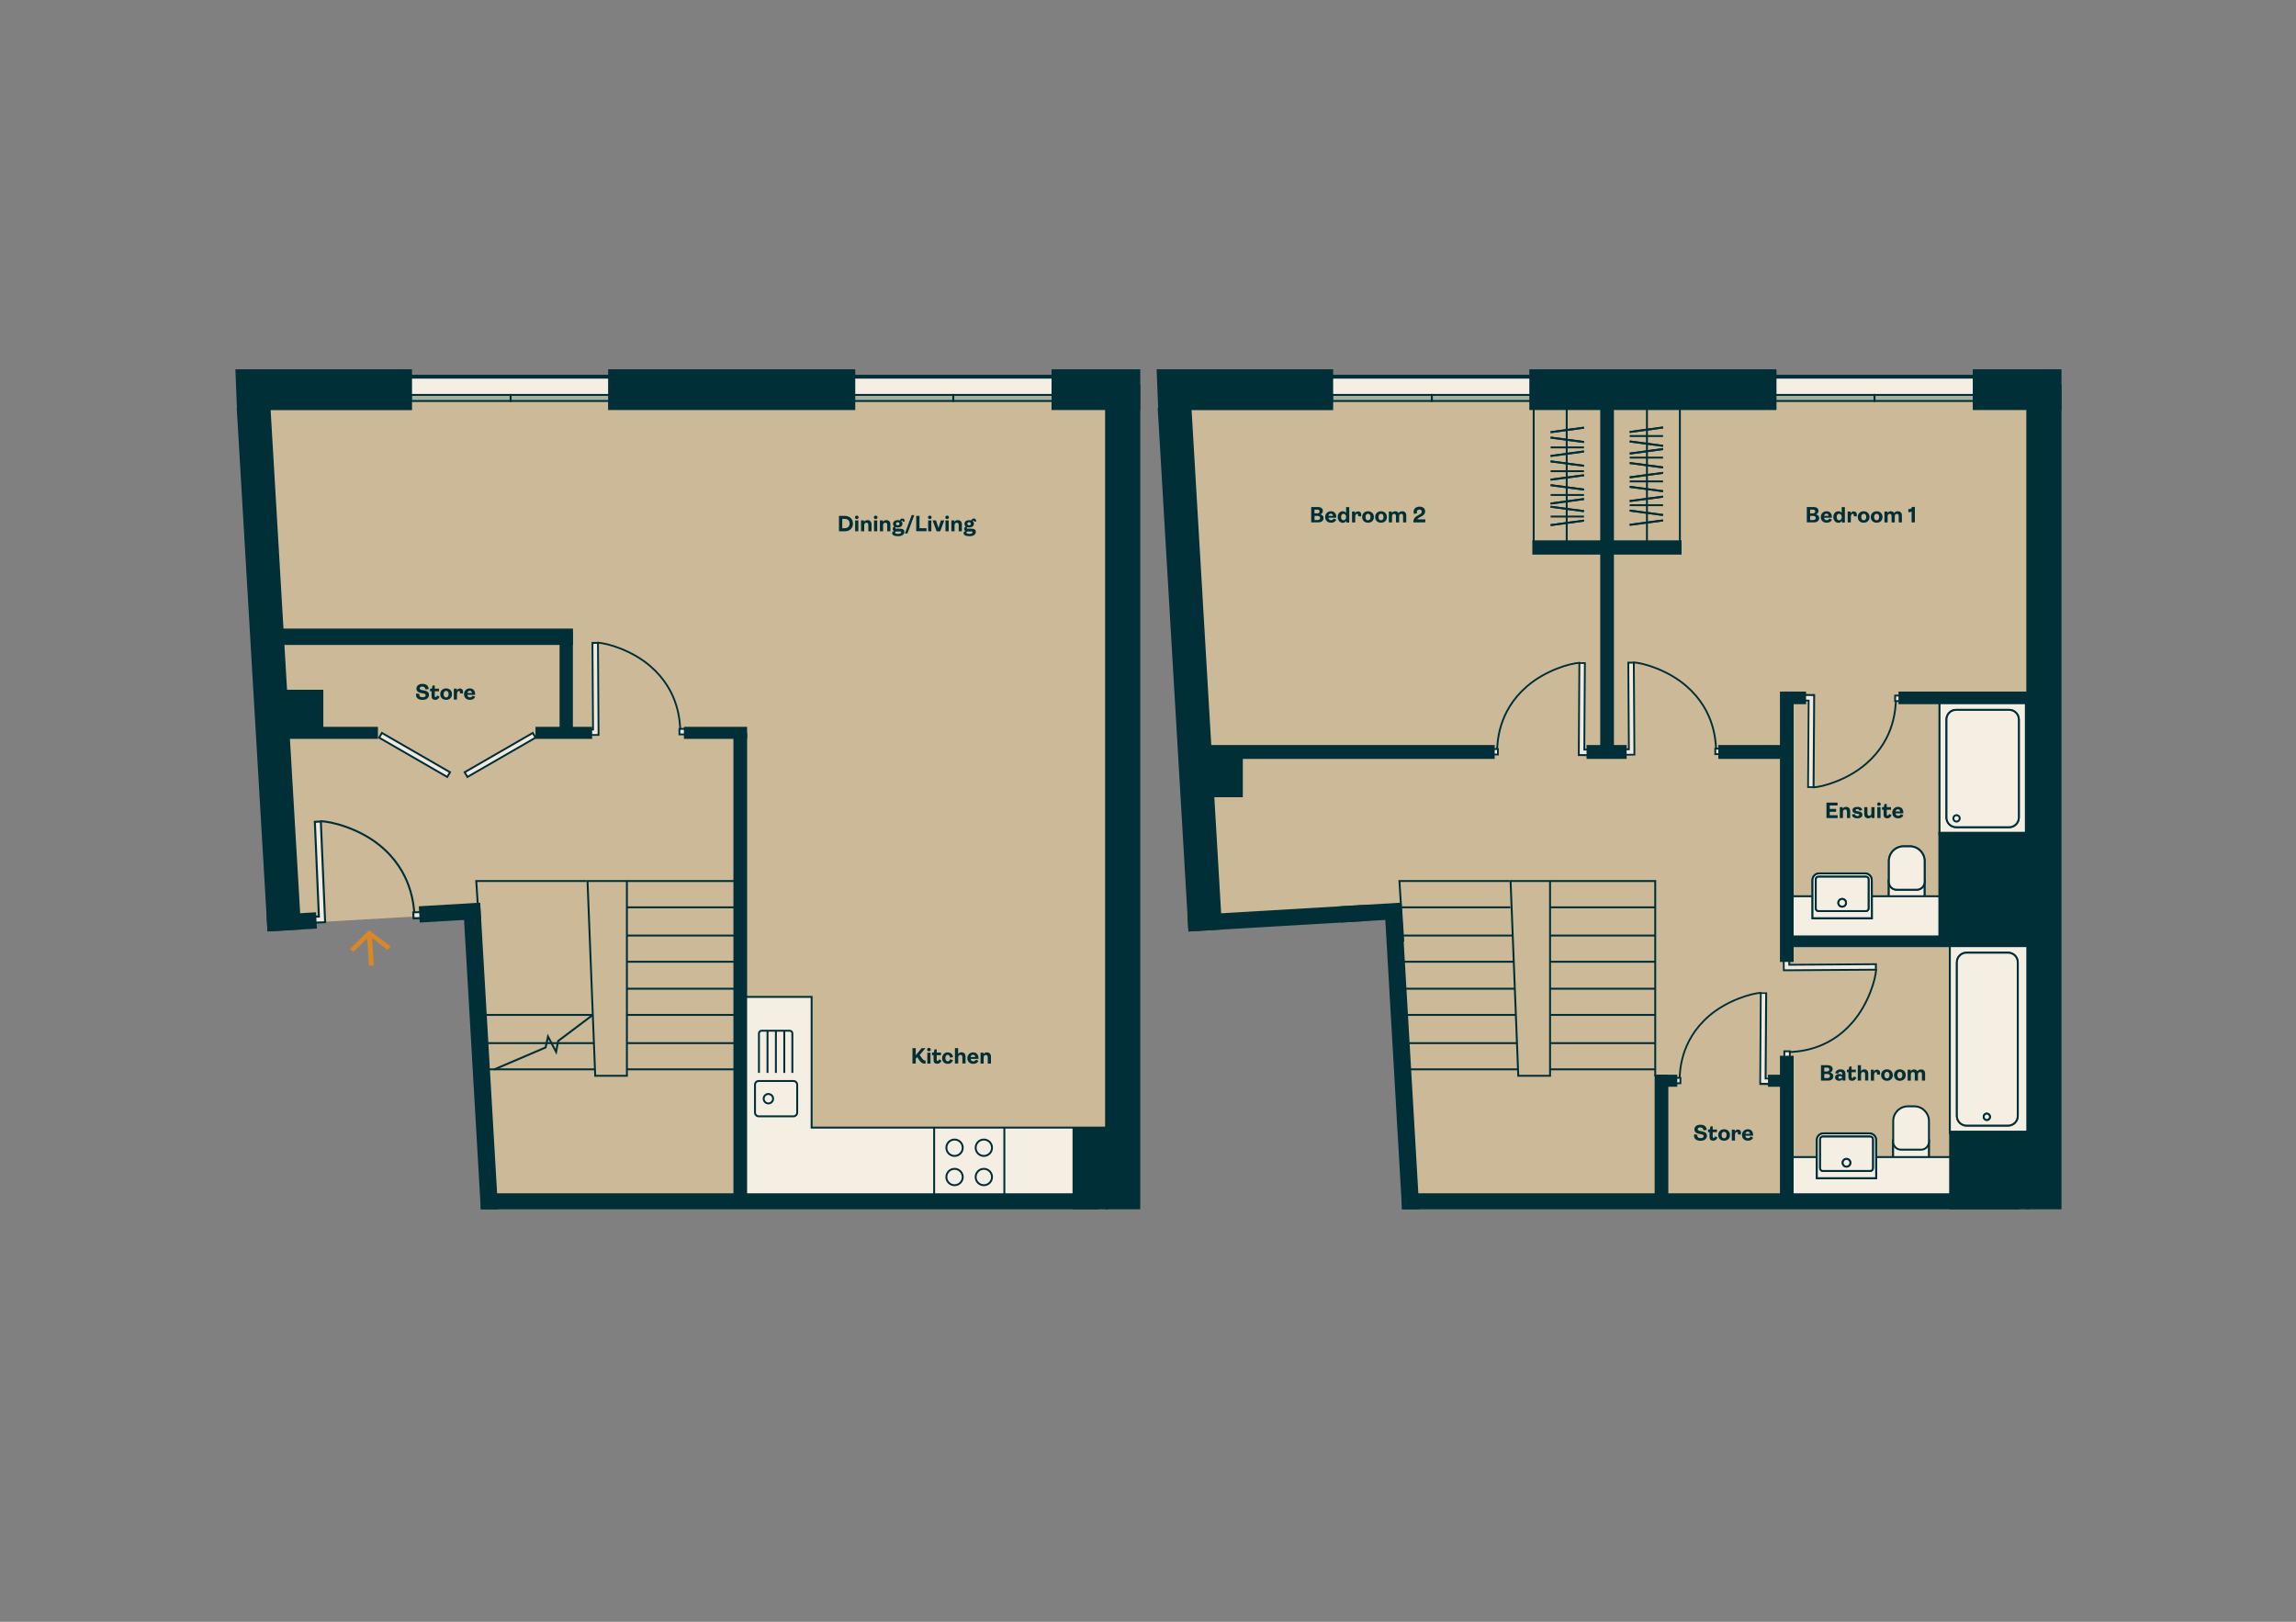 <?xml version="1.0" encoding="utf-8"?>
<!-- Generator: Adobe Illustrator 28.1.0, SVG Export Plug-In . SVG Version: 6.00 Build 0)  -->
<svg version="1.1" id="Layer_1" xmlns="http://www.w3.org/2000/svg" xmlns:xlink="http://www.w3.org/1999/xlink" x="0px" y="0px"
	 viewBox="0 0 2383.9 1683.8" style="enable-background:new 0 0 2383.9 1683.8;" xml:space="preserve">
<rect x="0" y="0" width="2383.9" height="1683.8" fill="#808080" stroke="none"/>
<style type="text/css">
	.st0{fill:#CCB998;}
	.st1{fill:#F5EEE3;}
	.st2{fill:none;stroke:#002F38;stroke-width:3.98;stroke-miterlimit:10;}
	.st3{fill:#A6B29F;stroke:#002F38;stroke-width:1.99;stroke-miterlimit:10;}
	.st4{fill:none;stroke:#002F38;stroke-width:3.99;stroke-miterlimit:10;}
	.st5{fill:#A6B29F;stroke:#002F38;stroke-width:1.995;stroke-miterlimit:10;}
	.st6{fill:#F2EAE0;}
	.st7{fill:#002F38;}
	.st8{fill:none;stroke:#002F38;stroke-width:2.077;stroke-miterlimit:10;}
	.st9{fill:none;stroke:#002F38;stroke-width:1.898;stroke-miterlimit:10;}
	.st10{fill:none;stroke:#002F38;stroke-width:1.872;stroke-miterlimit:10;}
	.st11{fill:none;stroke:#002F38;stroke-width:2;stroke-miterlimit:10;}
	.st12{fill:#F5EEE3;stroke:#002F38;stroke-width:2;stroke-miterlimit:10;}
	.st13{fill:none;stroke:#002F38;stroke-width:2.047;stroke-miterlimit:10;}
	.st14{fill:#D98729;}
</style>
<g id="Floor">
	<polygon class="st0" points="1461.6,1248.6 2131.1,1248.6 2131.1,396.1 1221.1,396.1 1241.9,955.6 1445.3,947.6 	"/>
	<polygon class="st0" points="509.1,1248.6 1178.6,1248.6 1178.6,396.1 268.6,396.1 292.4,959.5 492.5,948 	"/>
</g>
<g id="Windows">
	<g>
		<rect x="886.1" y="390.6" class="st1" width="207.5" height="22.1"/>
		<line class="st2" x1="1093.6" y1="391.1" x2="886.1" y2="391.1"/>
		<rect x="886.6" y="410" class="st3" width="103.2" height="6.3"/>
		<rect x="989.8" y="410" class="st3" width="103.2" height="6.3"/>
	</g>
	<g>
		<rect x="425.9" y="390.6" class="st1" width="208.6" height="22.1"/>
		<line class="st4" x1="634.5" y1="391.1" x2="425.9" y2="391.1"/>
		<rect x="426.5" y="410" class="st5" width="103.7" height="6.3"/>
		<rect x="530.2" y="410" class="st5" width="103.7" height="6.3"/>
	</g>
	<g>
		<rect x="1842.5" y="390.6" class="st1" width="207.5" height="22.1"/>
		<line class="st2" x1="2050" y1="391.1" x2="1842.6" y2="391.1"/>
		<rect x="1843.1" y="410" class="st3" width="103.2" height="6.3"/>
		<rect x="1946.3" y="410" class="st3" width="103.2" height="6.3"/>
	</g>
	<g>
		<rect x="1382.4" y="390.6" class="st1" width="208.6" height="22.1"/>
		<line class="st4" x1="1591" y1="391.1" x2="1382.4" y2="391.1"/>
		<rect x="1383" y="410" class="st5" width="103.7" height="6.3"/>
		<rect x="1486.7" y="410" class="st5" width="103.7" height="6.3"/>
	</g>
</g>
<g id="Doors">
	<g>
		<rect x="427.6" y="743" transform="matrix(0.5 -0.866 0.866 0.5 -463.567 764.688)" class="st6" width="5.7" height="81.6"/>
		<path class="st7" d="M396.9,762.3l69,39.8l-1.9,3.2l-69-39.8L396.9,762.3 M396.2,759.6l-1,1.7l-1.9,3.2l-1,1.7l1.7,1l69,39.8
			l1.7,1l1-1.7l1.9-3.2l1-1.7l-1.7-1l-69-39.8L396.2,759.6L396.2,759.6z"/>
	</g>
	<g>
		<rect x="478.4" y="780.9" transform="matrix(0.866 -0.5 0.5 0.866 -322.332 364.644)" class="st6" width="81.6" height="5.7"/>
		<path class="st7" d="M552.8,762.3l1.9,3.2l-69,39.8l-1.9-3.2L552.8,762.3 M553.5,759.6l-1.7,1l-69,39.8l-1.7,1l1,1.7l1.9,3.2
			l1,1.7l1.7-1l69-39.8l1.7-1l-1-1.7l-1.9-3.2L553.5,759.6L553.5,759.6z"/>
	</g>
	<g>
		<path class="st8" d="M332.5,852.6c11.6,0.1,39.9,7.5,61.2,24.6c34.7,27.9,35.5,63.5,36.6,71"/>
		<g>
			<polygon class="st6" points="325.7,951.6 331.1,951.4 326.9,853.1 333.1,852.9 337.6,957.4 326,957.9 			"/>
			<path class="st7" d="M332.1,854l4.2,98.3l0.1,1.9l0.1,2.3l-9.5,0.4l-0.2-4.1l5.4-0.2l-4.2-98.3L332.1,854 M334.1,851.8l-2.1,0.1
				l-4.1,0.2l-2.1,0.1l0.1,2.1l4.1,96.2l-3.3,0.1l-2.1,0.1l0.1,2.1l0.2,4.1l0.1,2.1l2.1-0.1l9.5-0.4l2.1-0.1l-0.1-2.1l-0.1-2.3
				l-0.1-1.9l-4.2-98.3L334.1,851.8L334.1,851.8z"/>
		</g>
		<g>
			
				<rect x="429.3" y="947" transform="matrix(0.999 -4.240003e-02 4.240003e-02 0.999 -39.896 19.26)" class="st6" width="9.5" height="6.2"/>
			<path class="st7" d="M437.7,947.9l0.2,4.1l-7.5,0.3l-0.2-4.1L437.7,947.9 M439.7,945.8l-2.1,0.1l-7.5,0.3l-2.1,0.1l0.1,2.1
				l0.2,4.1l0.1,2.1l2.1-0.1l7.5-0.3l2.1-0.1L440,952l-0.2-4.1L439.7,945.8L439.7,945.8z"/>
		</g>
	</g>
	<g>
		<path class="st9" d="M620.2,667.2c10.6,0.5,36.2,8.1,55.1,24.5c30.8,26.6,30.3,59.2,31.1,66.1"/>
		<g>
			<polygon class="st6" points="610.8,757.4 615.7,757.4 615.1,667.5 620.8,667.4 621.4,763 610.8,763.1 			"/>
			<path class="st7" d="M619.9,668.4l0.6,89.9l0,1.7l0,2.1l-8.7,0.1l0-3.8l4.9,0l-0.6-89.9L619.9,668.4 M621.8,666.5l-1.9,0l-3.8,0
				l-1.9,0l0,1.9l0.6,88l-3,0l-1.9,0l0,1.9l0,3.8l0,1.9l1.9,0l8.7-0.1l1.9,0l0-1.9l0-2.1l0-1.7l-0.6-89.9L621.8,666.5L621.8,666.5z"
				/>
		</g>
		<g>
			
				<rect x="705.4" y="756.8" transform="matrix(1 -6.499782e-03 6.499782e-03 1 -4.922 4.63)" class="st6" width="8.7" height="5.7"/>
			<path class="st7" d="M713.2,757.7l0,3.8l-6.8,0l0-3.8L713.2,757.7 M715.1,755.8l-1.9,0l-6.8,0l-1.9,0l0,1.9l0,3.8l0,1.9l1.9,0
				l6.8,0l1.9,0l0-1.9l0-3.8L715.1,755.8L715.1,755.8z"/>
		</g>
	</g>
	<g>
		<path class="st9" d="M1695.7,687.7c10.6,0.5,36.2,8.1,55.1,24.5c30.8,26.6,30.3,59.2,31.1,66.1"/>
		<g>
			<polygon class="st6" points="1686.3,777.9 1691.2,777.9 1690.7,688 1696.3,687.9 1697,783.5 1686.3,783.6 			"/>
			<path class="st7" d="M1695.4,688.9l0.6,89.9l0,1.7l0,2.1l-8.7,0.1l0-3.8l4.9,0l-0.6-89.9L1695.4,688.9 M1697.3,687l-1.9,0l-3.8,0
				l-1.9,0l0,1.9l0.6,88l-3,0l-1.9,0l0,1.9l0,3.8l0,1.9l1.9,0l8.7-0.1l1.9,0l0-1.9l0-2.1l0-1.7l-0.6-89.9L1697.3,687L1697.3,687z"/>
		</g>
		<g>
			
				<rect x="1781" y="777.3" transform="matrix(1 -6.499782e-03 6.499782e-03 1 -5.033 11.621)" class="st6" width="8.7" height="5.7"/>
			<path class="st7" d="M1788.7,778.2l0,3.8l-6.8,0l0-3.8L1788.7,778.2 M1790.6,776.3l-1.9,0l-6.8,0l-1.9,0l0,1.9l0,3.8l0,1.9l1.9,0
				l6.8,0l1.9,0l0-1.9l0-3.8L1790.6,776.3L1790.6,776.3z"/>
		</g>
	</g>
	<g>
		<path class="st9" d="M1640.5,688.1c-10.6,0.5-36.2,8.1-55.1,24.5c-30.8,26.6-30.3,59.2-31.1,66.1"/>
		<g>
			<polygon class="st6" points="1639.2,784 1639.9,688.4 1645.6,688.4 1645,778.3 1649.9,778.3 1649.9,784 			"/>
			<path class="st7" d="M1640.8,689.3l3.8,0l-0.6,89.9l4.9,0l0,3.8l-8.7-0.1l0-2.1l0-1.7L1640.8,689.3 M1638.9,687.4l0,1.9
				l-0.6,89.9l0,1.7l0,2.1l0,1.9l1.9,0l8.7,0.1l1.9,0l0-1.9l0-3.8l0-1.9l-1.9,0l-3,0l0.6-88l0-1.9l-1.9,0l-3.8,0L1638.9,687.4
				L1638.9,687.4z"/>
		</g>
		<g>
			
				<rect x="1548.1" y="776.2" transform="matrix(6.525568e-03 -1 1 6.525568e-03 760.286 2326.299)" class="st6" width="5.7" height="8.7"/>
			<path class="st7" d="M1547.5,778.6l6.8,0l0,3.8l-6.8,0L1547.5,778.6 M1545.6,776.7l0,1.9l0,3.8l0,1.9l1.9,0l6.8,0l1.9,0l0-1.9
				l0-3.8l0-1.9l-1.9,0l-6.8,0L1545.6,776.7L1545.6,776.7z"/>
		</g>
	</g>
	<g>
		<path class="st9" d="M1948,1006.2c-0.5,10.6-8.1,36.2-24.5,55.1c-26.6,30.8-59.2,30.3-66.1,31.1"/>
		<g>
			<polygon class="st6" points="1852.1,996.8 1857.8,996.8 1857.8,1001.7 1947.7,1001.1 1947.7,1006.8 1852.1,1007.4 			"/>
			<path class="st7" d="M1856.8,997.7l0,4.9l89.9-0.6l0,3.8l-89.9,0.6l-1.7,0l-2.1,0l-0.1-8.7L1856.8,997.7 M1858.7,995.8l-1.9,0
				l-3.8,0l-1.9,0l0,1.9l0.1,8.7l0,1.9l1.9,0l2.1,0l1.7,0l89.9-0.6l1.9,0l0-1.9l0-3.8l0-1.9l-1.9,0l-88,0.6l0-3L1858.7,995.8
				L1858.7,995.8z"/>
		</g>
		<g>
			
				<rect x="1852.8" y="1091.5" transform="matrix(1 -6.525568e-03 6.525568e-03 1 -7.111 12.132)" class="st6" width="5.7" height="8.7"/>
			<path class="st7" d="M1857.4,1092.4l0,6.8l-3.8,0l0-6.8L1857.4,1092.4 M1859.3,1090.5l-1.9,0l-3.8,0l-1.9,0l0,1.9l0,6.8l0,1.9
				l1.9,0l3.8,0l1.9,0l0-1.9l0-6.8L1859.3,1090.5L1859.3,1090.5z"/>
		</g>
	</g>
	<g>
		<path class="st9" d="M1882.4,817.5c10.6-0.5,36.2-8.1,55.1-24.5c30.8-26.6,30.3-59.2,31.1-66.1"/>
		<g>
			<polygon class="st6" points="1877.3,817.2 1877.9,727.3 1872.9,727.3 1873,721.6 1883.6,721.6 1883,817.2 			"/>
			<path class="st7" d="M1873.9,722.5l8.7,0.1l0,2.1l0,1.7l-0.6,89.9l-3.8,0l0.6-89.9l-4.9,0L1873.9,722.5 M1872.1,720.6l0,1.9
				l0,3.8l0,1.9l1.9,0l3,0l-0.6,88l0,1.9l1.9,0l3.8,0l1.9,0l0-1.9l0.6-89.9l0-1.7l0-2.1l0-1.9l-1.9,0l-8.7-0.1H1872.1L1872.1,720.6z
				"/>
		</g>
		<g>
			
				<rect x="1969.1" y="720.7" transform="matrix(6.697278e-03 -1 1 6.697278e-03 1233.783 2692.09)" class="st6" width="5.7" height="8.7"/>
			<path class="st7" d="M1968.6,723.1l6.8,0l0,3.8l-6.8,0L1968.6,723.1 M1966.7,721.2l0,1.9l0,3.8l0,1.9l1.9,0l6.8,0l1.9,0l0-1.9
				l0-3.8l0-1.9l-1.9,0l-6.8,0L1966.7,721.2L1966.7,721.2z"/>
		</g>
	</g>
	<g>
		<path class="st10" d="M1828.8,1030.7c-10.4,0.5-35.7,8-54.4,24.1c-30.4,26.3-29.9,58.4-30.6,65.2"/>
		<g>
			<polygon class="st6" points="1827.6,1125.3 1828.2,1031 1833.8,1031 1833.2,1119.7 1838.1,1119.7 1838.1,1125.3 			"/>
			<path class="st7" d="M1829.1,1031.9l3.7,0l-0.6,88.7l4.9,0l0,3.7l-8.6-0.1l0-2.1l0-1.7L1829.1,1031.9 M1827.3,1030.1l0,1.9
				l-0.6,88.7l0,1.7l0,2.1l0,1.9l1.9,0l8.6,0.1l1.9,0l0-1.9l0-3.7l0-1.9l-1.9,0l-3,0l0.6-86.8l0-1.9l-1.9,0l-3.7,0L1827.3,1030.1
				L1827.3,1030.1z"/>
		</g>
		<g>
			
				<rect x="1737.6" y="1117.6" transform="matrix(6.615309e-03 -1 1 6.615309e-03 607.088 2854.843)" class="st6" width="5.6" height="8.6"/>
			<path class="st7" d="M1737.1,1120l6.7,0l0,3.7l-6.7,0L1737.1,1120 M1735.2,1118.1l0,1.9l0,3.7l0,1.9l1.9,0l6.7,0l1.9,0l0-1.9
				l0-3.7l0-1.9l-1.9,0l-6.7,0L1735.2,1118.1L1735.2,1118.1z"/>
		</g>
	</g>
</g>
<g id="Furniture">
	<g>
		<line class="st11" x1="1744.2" y1="566.1" x2="1744.2" y2="424.7"/>
		<line class="st11" x1="1710" y1="424.7" x2="1710" y2="564.3"/>
		<line class="st11" x1="1692.1" y1="448.5" x2="1726.7" y2="443.8"/>
		<line class="st11" x1="1692.1" y1="448.5" x2="1726.7" y2="443.8"/>
		<line class="st11" x1="1726.7" y1="462.9" x2="1692.1" y2="458.3"/>
		<line class="st11" x1="1726.7" y1="462.9" x2="1692.1" y2="458.3"/>
		<line class="st11" x1="1692.1" y1="452.7" x2="1726.7" y2="452.7"/>
		<line class="st11" x1="1692.1" y1="470.9" x2="1726.7" y2="466.2"/>
		<line class="st11" x1="1692.1" y1="470.9" x2="1726.7" y2="466.2"/>
		<line class="st11" x1="1726.7" y1="485.3" x2="1692.1" y2="480.7"/>
		<line class="st11" x1="1726.7" y1="485.3" x2="1692.1" y2="480.7"/>
		<line class="st11" x1="1692.1" y1="475.1" x2="1726.7" y2="475.1"/>
		<line class="st11" x1="1692.1" y1="495.6" x2="1726.7" y2="490.9"/>
		<line class="st11" x1="1692.1" y1="495.6" x2="1726.7" y2="490.9"/>
		<line class="st11" x1="1726.7" y1="510" x2="1692.1" y2="505.4"/>
		<line class="st11" x1="1726.7" y1="510" x2="1692.1" y2="505.4"/>
		<line class="st11" x1="1692.1" y1="499.8" x2="1726.7" y2="499.8"/>
		<line class="st11" x1="1692.1" y1="520.2" x2="1726.7" y2="515.6"/>
		<line class="st11" x1="1692.1" y1="520.2" x2="1726.7" y2="515.6"/>
		<line class="st11" x1="1726.7" y1="534.7" x2="1692.1" y2="530.1"/>
		<line class="st11" x1="1726.7" y1="534.7" x2="1692.1" y2="530.1"/>
		<line class="st11" x1="1692.1" y1="524.5" x2="1726.7" y2="524.5"/>
		<line class="st11" x1="1692.1" y1="544.9" x2="1726.7" y2="540.3"/>
		<line class="st11" x1="1692.1" y1="544.9" x2="1726.7" y2="540.3"/>
	</g>
	<g>
		<line class="st11" x1="1592.4" y1="422.9" x2="1592.4" y2="564.3"/>
		<line class="st11" x1="1626.7" y1="564.3" x2="1626.7" y2="424.7"/>
		<line class="st11" x1="1644.6" y1="540.5" x2="1610" y2="545.2"/>
		<line class="st11" x1="1644.6" y1="540.5" x2="1610" y2="545.2"/>
		<line class="st11" x1="1610" y1="526.1" x2="1644.6" y2="530.7"/>
		<line class="st11" x1="1610" y1="526.1" x2="1644.6" y2="530.7"/>
		<line class="st11" x1="1644.6" y1="536.3" x2="1610" y2="536.3"/>
		<line class="st11" x1="1644.6" y1="518.1" x2="1610" y2="522.8"/>
		<line class="st11" x1="1644.6" y1="518.1" x2="1610" y2="522.8"/>
		<line class="st11" x1="1610" y1="503.7" x2="1644.6" y2="508.3"/>
		<line class="st11" x1="1610" y1="503.7" x2="1644.6" y2="508.3"/>
		<line class="st11" x1="1644.6" y1="513.9" x2="1610" y2="513.9"/>
		<line class="st11" x1="1644.6" y1="493.4" x2="1610" y2="498"/>
		<line class="st11" x1="1644.6" y1="493.4" x2="1610" y2="498"/>
		<line class="st11" x1="1610" y1="479" x2="1644.6" y2="483.6"/>
		<line class="st11" x1="1610" y1="479" x2="1644.6" y2="483.6"/>
		<line class="st11" x1="1644.6" y1="489.2" x2="1610" y2="489.2"/>
		<line class="st11" x1="1644.6" y1="468.7" x2="1610" y2="473.4"/>
		<line class="st11" x1="1644.6" y1="468.7" x2="1610" y2="473.4"/>
		<line class="st11" x1="1610" y1="454.3" x2="1644.6" y2="458.9"/>
		<line class="st11" x1="1610" y1="454.3" x2="1644.6" y2="458.9"/>
		<line class="st11" x1="1644.6" y1="464.5" x2="1610" y2="464.5"/>
		<line class="st11" x1="1644.6" y1="444" x2="1610" y2="448.7"/>
		<line class="st11" x1="1644.6" y1="444" x2="1610" y2="448.7"/>
	</g>
	<g>
		<rect x="2024.5" y="981.3" class="st12" width="77.8" height="195"/>
		<rect x="2024.5" y="981.3" class="st12" width="81.8" height="195"/>
		<path class="st12" d="M2041.8,1168.6h43.2c5.5,0,10-4.5,10-10V999.1c0-5.5-4.5-10-10-10h-43.2c-5.5,0-10,4.5-10,10v159.5
			C2031.8,1164.1,2036.3,1168.6,2041.8,1168.6"/>
		<path class="st12" d="M2041.8,1168.6h43.2c5.5,0,10-4.5,10-10V999.1c0-5.5-4.5-10-10-10h-43.2c-5.5,0-10,4.5-10,10v159.5
			C2031.8,1164.1,2036.3,1168.6,2041.8,1168.6z"/>
		<path class="st12" d="M2059.6,1159.5c0,1.8,1.5,3.3,3.3,3.3c1.8,0,3.3-1.5,3.3-3.3s-1.5-3.3-3.3-3.3
			C2061.1,1156.1,2059.6,1157.6,2059.6,1159.5"/>
		<path class="st12" d="M2059.6,1159.5c0,1.8,1.5,3.3,3.3,3.3c1.8,0,3.3-1.5,3.3-3.3s-1.5-3.3-3.3-3.3
			C2061.1,1156.1,2059.6,1157.6,2059.6,1159.5z"/>
	</g>
	<g>
		<g>
			<rect x="1965.6" y="1184" class="st12" width="37.1" height="18.8"/>
			<rect x="1965.6" y="1184" class="st12" width="37.1" height="18.8"/>
			<path class="st12" d="M1994.7,1193.6h-21c-4.4,0-8-3.6-8-8v-21.7c0-8.4,6.8-15.3,15.3-15.3h6.5c8.4,0,15.3,6.8,15.3,15.3v21.7
				C2002.7,1190,1999.1,1193.6,1994.7,1193.6"/>
		</g>
		<rect x="1858.3" y="1201.3" class="st12" width="180.9" height="41.6"/>
		<g>
			<path class="st12" d="M1948,1223.2h-61.6v-39.6c0-3.8,3.1-6.9,6.9-6.9h47.7c3.8,0,6.9,3.1,6.9,6.9L1948,1223.2z"/>
			<path class="st12" d="M1948,1223.2h-61.6v-39.6c0-3.8,3.1-6.9,6.9-6.9h47.7c3.8,0,6.9,3.1,6.9,6.9L1948,1223.2z"/>
			<path class="st12" d="M1889.8,1212.9v-30.1c0-1.5,1.2-2.8,2.8-2.8h49.2c1.5,0,2.8,1.2,2.8,2.8v30.1c0,1.5-1.2,2.8-2.8,2.8h-49.2
				C1891.1,1215.7,1889.8,1214.5,1889.8,1212.9"/>
			<path class="st12" d="M1889.8,1212.9v-30.1c0-1.5,1.2-2.8,2.8-2.8h49.2c1.5,0,2.8,1.2,2.8,2.8v30.1c0,1.5-1.2,2.8-2.8,2.8h-49.2
				C1891.1,1215.7,1889.8,1214.5,1889.8,1212.9z"/>
			<path class="st12" d="M1921.2,1207.2c0,2.2-1.8,4-4,4c-2.2,0-4-1.8-4-4s1.8-4,4-4C1919.4,1203.2,1921.2,1205,1921.2,1207.2"/>
			<path class="st12" d="M1921.2,1207.2c0,2.2-1.8,4-4,4c-2.2,0-4-1.8-4-4s1.8-4,4-4C1919.4,1203.2,1921.2,1205,1921.2,1207.2z"/>
		</g>
	</g>
	<g>
		<rect x="2013.8" y="729.1" class="st12" width="89.6" height="137.3"/>
		<rect x="2013.8" y="729.1" class="st12" width="89.6" height="137.3"/>
		<path class="st12" d="M2086.1,858.8H2031c-5.5,0-10-4.5-10-10V747c0-5.5,4.5-10,10-10h55.1c5.5,0,10,4.5,10,10v101.8
			C2096.1,854.3,2091.6,858.8,2086.1,858.8"/>
		<path class="st12" d="M2086.1,858.8H2031c-5.5,0-10-4.5-10-10V747c0-5.5,4.5-10,10-10h55.1c5.5,0,10,4.5,10,10v101.8
			C2096.1,854.3,2091.6,858.8,2086.1,858.8z"/>
		<path class="st12" d="M2034.7,849c0.4,2.3-1.6,4.4-3.9,3.9c-1.3-0.2-2.4-1.3-2.6-2.6c-0.4-2.3,1.6-4.4,3.9-3.9
			C2033.4,846.6,2034.4,847.7,2034.7,849z"/>
	</g>
	<g>
		<g>
			<rect x="1961.1" y="914.2" class="st12" width="37.1" height="18.8"/>
			<rect x="1961.1" y="914.2" class="st12" width="37.1" height="18.8"/>
			<path class="st12" d="M1990.2,923.7h-21c-4.4,0-8-3.6-8-8V894c0-8.5,6.8-15.3,15.3-15.3h6.5c8.4,0,15.3,6.8,15.3,15.3v21.7
				C1998.2,920.1,1994.6,923.7,1990.2,923.7"/>
			<path class="st12" d="M1990.2,923.7h-21c-4.4,0-8-3.6-8-8V894c0-8.5,6.8-15.3,15.3-15.3h6.5c8.4,0,15.3,6.8,15.3,15.3v21.7
				C1998.2,920.1,1994.6,923.7,1990.2,923.7z"/>
		</g>
		<rect x="1858.8" y="930.5" class="st12" width="180.9" height="48"/>
		<g>
			<path class="st12" d="M1943.5,953.3h-61.6v-39.6c0-3.8,3.1-6.9,6.9-6.9h47.7c3.8,0,6.9,3.1,6.9,6.9L1943.5,953.3L1943.5,953.3z"
				/>
			<path class="st12" d="M1943.5,953.3h-61.6v-39.6c0-3.8,3.1-6.9,6.9-6.9h47.7c3.8,0,6.9,3.1,6.9,6.9L1943.5,953.3L1943.5,953.3z"
				/>
			<path class="st12" d="M1885.3,943.1V913c0-1.5,1.2-2.8,2.8-2.8h49.2c1.5,0,2.8,1.2,2.8,2.8v30.1c0,1.5-1.2,2.8-2.8,2.8h-49.2
				C1886.6,945.9,1885.3,944.6,1885.3,943.1"/>
			<path class="st12" d="M1885.3,943.1V913c0-1.5,1.2-2.8,2.8-2.8h49.2c1.5,0,2.8,1.2,2.8,2.8v30.1c0,1.5-1.2,2.8-2.8,2.8h-49.2
				C1886.6,945.9,1885.3,944.6,1885.3,943.1z"/>
			<path class="st12" d="M1916.7,937.3c0,2.2-1.8,4-4,4c-2.2,0-4-1.8-4-4s1.8-4,4-4S1916.7,935.1,1916.7,937.3"/>
			<path class="st12" d="M1916.7,937.3c0,2.2-1.8,4-4,4c-2.2,0-4-1.8-4-4s1.8-4,4-4S1916.7,935.1,1916.7,937.3z"/>
		</g>
	</g>
	<polygon class="st12" points="842.7,1170.7 1161,1170.7 1161,1252.5 766.2,1252.5 766.2,1240.6 766.2,1168.7 766.2,1035 
		842.7,1035 	"/>
	<g>
		<path class="st12" d="M827.7,1126.2v28.9c0,2.2-1.8,3.9-3.9,3.9h-36c-2.2,0-3.9-1.8-3.9-3.9v-28.9c0-2.2,1.7-3.9,3.9-3.9h36
			C826,1122.3,827.7,1124.1,827.7,1126.2z"/>
		<path class="st12" d="M797.8,1135.8c2.7,0,4.9,2.2,4.9,4.9c0,2.7-2.2,4.9-4.9,4.9s-4.9-2.2-4.9-4.9S795,1135.8,797.8,1135.8z"/>
		<path class="st12" d="M788,1113.9v-41c0-1.6,1.3-2.8,2.8-2.8h29.1c1.6,0,2.8,1.3,2.8,2.8v41"/>
		<line class="st11" x1="814.3" y1="1113.9" x2="814.3" y2="1070.1"/>
		<line class="st11" x1="796.9" y1="1113.9" x2="796.9" y2="1070.1"/>
		<line class="st11" x1="805.6" y1="1113.9" x2="805.6" y2="1070.1"/>
	</g>
	<g>
		<line class="st11" x1="969.9" y1="1170.6" x2="969.9" y2="1242.9"/>
		<line class="st11" x1="1042.8" y1="1242.9" x2="1042.8" y2="1170.6"/>
		<g>
			<circle class="st12" cx="991.1" cy="1191.6" r="8.5"/>
			<circle class="st12" cx="1021.5" cy="1191.6" r="8.5"/>
			<circle class="st12" cx="991.1" cy="1222" r="8.5"/>
			<circle class="st12" cx="1021.5" cy="1222" r="8.5"/>
		</g>
	</g>
	<polygon class="st11" points="610,914.7 618,1116.9 650.9,1116.9 650.9,914.7 	"/>
	<line class="st11" x1="651.3" y1="942" x2="767.1" y2="942"/>
	<line class="st11" x1="767.1" y1="914.7" x2="651.3" y2="914.7"/>
	<path class="st11" d="M609,942"/>
	<polyline class="st11" points="609,914.7 494.5,914.7 498.5,977.8 	"/>
	<line class="st11" x1="651.3" y1="998.5" x2="767.1" y2="998.5"/>
	<line class="st11" x1="767.1" y1="971.3" x2="651.3" y2="971.3"/>
	<path class="st11" d="M617,998.5"/>
	<path class="st11" d="M609,971.3"/>
	<line class="st11" x1="651.3" y1="1053.7" x2="767.1" y2="1053.7"/>
	<line class="st11" x1="767.1" y1="1026.5" x2="651.3" y2="1026.5"/>
	<line class="st11" x1="504.6" y1="1053.7" x2="615" y2="1053.7"/>
	<polyline class="st13" points="512.9,1110.4 566.5,1087.5 569,1076.2 577.4,1092.1 579.5,1080.8 615.5,1053.7 	"/>
	<line class="st11" x1="651.3" y1="1110.2" x2="767.1" y2="1110.2"/>
	<line class="st11" x1="767.1" y1="1083" x2="651.3" y2="1083"/>
	<line class="st11" x1="504.6" y1="1110.2" x2="617" y2="1110.2"/>
	<line class="st11" x1="617" y1="1083" x2="504.6" y2="1083"/>
	<polygon class="st11" points="1568.4,914.7 1576.4,1116.9 1609.4,1116.9 1609.4,914.7 	"/>
	<line class="st11" x1="1609.7" y1="942" x2="1718.6" y2="942"/>
	<polyline class="st11" points="1609.7,914.7 1718.6,914.7 1718.6,1117.6 	"/>
	<path class="st11" d="M1567.4,942"/>
	<polyline class="st11" points="1567.4,914.7 1453,914.7 1457,977.8 	"/>
	<line class="st11" x1="1609.7" y1="998.5" x2="1718.6" y2="998.5"/>
	<line class="st11" x1="1718.6" y1="971.3" x2="1609.7" y2="971.3"/>
	<path class="st11" d="M1575.4,998.5"/>
	<path class="st11" d="M1567.4,971.3"/>
	<line class="st11" x1="1609.7" y1="1053.7" x2="1718.6" y2="1053.7"/>
	<line class="st11" x1="1718.6" y1="1026.5" x2="1609.7" y2="1026.5"/>
	<line class="st11" x1="1455.4" y1="942" x2="1568.2" y2="942"/>
	<line class="st11" x1="1455.4" y1="998.5" x2="1572.2" y2="998.5"/>
	<line class="st11" x1="1571.2" y1="971.3" x2="1455.4" y2="971.3"/>
	<line class="st11" x1="1573.2" y1="1026.5" x2="1455.4" y2="1026.5"/>
	<line class="st11" x1="1461" y1="1053.7" x2="1573.4" y2="1053.7"/>
	<line class="st11" x1="1609.7" y1="1110.2" x2="1718.6" y2="1110.2"/>
	<line class="st11" x1="1718.6" y1="1083" x2="1609.7" y2="1083"/>
	<line class="st11" x1="1463" y1="1110.2" x2="1575.4" y2="1110.2"/>
	<line class="st11" x1="1575.4" y1="1083" x2="1463" y2="1083"/>
</g>
<g id="Walls">
	<polygon class="st7" points="246.1,425.8 427.8,425.8 427.8,383.4 244.4,383.4 	"/>
	
		<rect x="261.8" y="422" transform="matrix(0.998 -5.859892e-02 5.859892e-02 0.998 -40.212 17.562)" class="st7" width="35" height="544.8"/>
	
		<rect x="277.3" y="948.9" transform="matrix(0.998 -5.859892e-02 5.859892e-02 0.998 -55.583 19.398)" class="st7" width="51.4" height="16.9"/>
	
		<rect x="435.4" y="939.3" transform="matrix(0.998 -5.859892e-02 5.859892e-02 0.998 -54.735 29.011)" class="st7" width="63.7" height="16.9"/>
	<rect x="631.4" y="383.4" class="st7" width="256.6" height="42.3"/>
	<rect x="284.8" y="652.6" class="st7" width="310.1" height="17"/>
	<rect x="581" y="655.9" class="st7" width="13.8" height="104.8"/>
	<rect x="284.8" y="754.6" class="st7" width="107.6" height="12.5"/>
	<rect x="556" y="754.6" class="st7" width="58.8" height="12.5"/>
	<rect x="710.1" y="754.6" class="st7" width="65.6" height="12.5"/>
	<rect x="761.5" y="760.9" class="st7" width="14.2" height="487.8"/>
	<rect x="287.4" y="716.1" class="st7" width="48.3" height="43.4"/>
	<rect x="1091.8" y="383.4" class="st7" width="92.1" height="42.3"/>
	<rect x="1147.4" y="399.3" class="st7" width="36.5" height="856.2"/>
	<rect x="1113.6" y="1170.2" class="st7" width="36.5" height="85.3"/>
	<rect x="499.2" y="1238.9" class="st7" width="641" height="16.6"/>
	<polygon class="st7" points="499.2,1255.5 517.1,1255.5 498.6,937.7 480.9,938.8 	"/>
	<polygon class="st7" points="1202.6,425.8 1384.2,425.8 1384.2,383.4 1200.9,383.4 	"/>
	
		<rect x="1218.3" y="422" transform="matrix(0.998 -5.859892e-02 5.859892e-02 0.998 -38.57 73.611)" class="st7" width="35" height="544.8"/>
	
		<rect x="1233.6" y="945" transform="matrix(0.998 -5.859892e-02 5.859892e-02 0.998 -53.592 79.395)" class="st7" width="186.6" height="16.9"/>
	
		<rect x="1391.9" y="939.3" transform="matrix(0.998 -5.859892e-02 5.859892e-02 0.998 -53.093 85.06)" class="st7" width="63.7" height="16.9"/>
	<rect x="1587.9" y="383.4" class="st7" width="256.6" height="42.3"/>
	<rect x="1241.3" y="773.5" class="st7" width="310.6" height="14.4"/>
	<rect x="1647.3" y="773.5" class="st7" width="41.6" height="14.4"/>
	<rect x="1784.1" y="773.5" class="st7" width="72.3" height="14.4"/>
	<rect x="1241.3" y="780.4" class="st7" width="49.1" height="47.3"/>
	<rect x="1718" y="1115.8" class="st7" width="14.2" height="132.8"/>
	<rect x="1848.1" y="1096.1" class="st7" width="14.2" height="152.6"/>
	<rect x="1848.1" y="718" class="st7" width="14.2" height="280.7"/>
	<rect x="1661.5" y="413.4" class="st7" width="14.2" height="365.5"/>
	<rect x="1591" y="561" class="st7" width="154.9" height="14.8"/>
	<rect x="1850.7" y="718" class="st7" width="24.5" height="13.1"/>
	<rect x="1971.2" y="718" class="st7" width="138.9" height="13.1"/>
	<rect x="1858.4" y="971.2" class="st7" width="251.7" height="12.1"/>
	<rect x="2012.6" y="863.6" class="st7" width="97.5" height="115.8"/>
	<rect x="1720.2" y="1115.8" class="st7" width="21.3" height="12.5"/>
	<rect x="1835.7" y="1115.8" class="st7" width="21.3" height="12.5"/>
	<rect x="2048.3" y="383.4" class="st7" width="92.1" height="42.3"/>
	<rect x="2103.9" y="399.3" class="st7" width="36.5" height="856.2"/>
	<rect x="2023.8" y="1173.9" class="st7" width="82.8" height="81.6"/>
	<rect x="1455.7" y="1238.9" class="st7" width="641" height="16.6"/>
	<polygon class="st7" points="1455.7,1255.5 1473.6,1255.5 1455.1,937.7 1437.4,938.8 	"/>
</g>
<g id="Labels">
	<g>
		<path class="st7" d="M871.1,551.6v-16h6.3c4.2,0,8.2,2.8,8.2,8c0,5.2-4,8-8.2,8H871.1z M874.5,548.4h2.5c2.6,0,5.1-1.3,5.1-4.9
			c0-3.6-2.5-4.8-5.1-4.8h-2.5L874.5,548.4L874.5,548.4z"/>
		<path class="st7" d="M887.7,537.1c0-1,0.8-1.8,1.9-1.8c1.1,0,1.9,0.8,1.9,1.8s-0.8,1.8-1.9,1.8
			C888.5,538.9,887.7,538.1,887.7,537.1z M887.9,551.6v-11.3h3.3v11.3H887.9z"/>
		<path class="st7" d="M894,551.6v-11.3h3.1v1.6c0.7-1.2,1.9-1.9,3.5-1.9c2.8,0,4.3,1.7,4.3,4.5v7.1h-3.3V545c0-1.5-0.7-2.3-2-2.3
			s-2.3,0.9-2.3,2.5v6.4L894,551.6L894,551.6z"/>
		<path class="st7" d="M907.3,537.1c0-1,0.8-1.8,1.9-1.8c1.1,0,1.9,0.8,1.9,1.8s-0.8,1.8-1.9,1.8
			C908.2,538.9,907.3,538.1,907.3,537.1z M907.5,551.6v-11.3h3.3v11.3H907.5z"/>
		<path class="st7" d="M913.6,551.6v-11.3h3.1v1.6c0.7-1.2,1.9-1.9,3.5-1.9c2.8,0,4.3,1.7,4.3,4.5v7.1h-3.3V545c0-1.5-0.7-2.3-2-2.3
			s-2.3,0.9-2.3,2.5v6.4L913.6,551.6L913.6,551.6z"/>
		<path class="st7" d="M935.8,541.1c0.7,0.6,1.2,1.5,1.2,2.7c0,2.5-2.2,3.8-4.9,3.8c-0.7,0-1.4-0.1-2-0.2c-0.4,0.1-0.6,0.4-0.6,0.8
			c0,0.4,0.3,0.7,0.9,0.7h4.2c3.1,0,4.4,1.2,4.4,3.4c0,2.7-2.8,4.4-6.4,4.4c-4.2,0-6.3-1.2-6.3-3.2c0-1,0.6-1.7,1.9-2.2
			c-0.8-0.5-1.3-1.2-1.3-2.2c0-1.2,0.7-2,1.6-2.5c-0.8-0.6-1.3-1.6-1.3-2.8c0-2.5,2.2-3.8,4.9-3.8c0.8,0,1.5,0.1,2.1,0.3
			c0.6-1.3,1.6-2,2.8-2c1.1,0,2.3,0.7,2.3,2.7v0.4l-2,0.3c0-0.9-0.3-1.2-0.7-1.2C936.3,540.4,936,540.7,935.8,541.1z M930.9,551.8
			c-0.9,0-1.6,0.4-1.6,1.1c0,0.9,1,1.4,3.2,1.4c1.9,0,3.2-0.7,3.2-1.6c0-0.7-0.5-0.9-1.7-0.9L930.9,551.8L930.9,551.8z M933.9,543.8
			c0-1.1-0.8-1.6-1.8-1.6s-1.8,0.5-1.8,1.6c0,1.1,0.8,1.6,1.8,1.6S933.9,544.9,933.9,543.8z"/>
		<path class="st7" d="M939.5,553.9l7.1-19.1h2.7l-7.1,19.1H939.5z"/>
		<path class="st7" d="M951.3,551.6v-16h3.4v12.8h7.3v3.1H951.3z"/>
		<path class="st7" d="M963.5,537.1c0-1,0.8-1.8,1.9-1.8c1.1,0,1.9,0.8,1.9,1.8s-0.8,1.8-1.9,1.8
			C964.3,538.9,963.5,538.1,963.5,537.1z M963.7,551.6v-11.3h3.3v11.3H963.7z"/>
		<path class="st7" d="M972.5,551.6l-4.2-11.3h3.5l2.6,7.8l2.5-7.8h3.5l-4.2,11.3H972.5z"/>
		<path class="st7" d="M981.5,537.1c0-1,0.8-1.8,1.9-1.8c1.1,0,1.9,0.8,1.9,1.8s-0.8,1.8-1.9,1.8
			C982.3,538.9,981.5,538.1,981.5,537.1z M981.7,551.6v-11.3h3.3v11.3H981.7z"/>
		<path class="st7" d="M987.8,551.6v-11.3h3.1v1.6c0.7-1.2,1.9-1.9,3.5-1.9c2.8,0,4.3,1.7,4.3,4.5v7.1h-3.3V545c0-1.5-0.7-2.3-2-2.3
			c-1.3,0-2.3,0.9-2.3,2.5v6.4L987.8,551.6L987.8,551.6z"/>
		<path class="st7" d="M1010,541.1c0.7,0.6,1.2,1.5,1.2,2.7c0,2.5-2.2,3.8-4.9,3.8c-0.7,0-1.4-0.1-2-0.2c-0.4,0.1-0.6,0.4-0.6,0.8
			c0,0.4,0.3,0.7,0.9,0.7h4.2c3.1,0,4.4,1.2,4.4,3.4c0,2.7-2.8,4.4-6.4,4.4c-4.2,0-6.3-1.2-6.3-3.2c0-1,0.6-1.7,1.9-2.2
			c-0.8-0.5-1.3-1.2-1.3-2.2c0-1.2,0.7-2,1.6-2.5c-0.8-0.6-1.3-1.6-1.3-2.8c0-2.5,2.2-3.8,4.9-3.8c0.8,0,1.5,0.1,2.1,0.3
			c0.6-1.3,1.6-2,2.8-2c1.1,0,2.3,0.7,2.3,2.7v0.4l-2,0.3c0-0.9-0.3-1.2-0.7-1.2C1010.5,540.4,1010.2,540.7,1010,541.1z M1005,551.8
			c-0.9,0-1.6,0.4-1.6,1.1c0,0.9,1,1.4,3.2,1.4c1.9,0,3.2-0.7,3.2-1.6c0-0.7-0.5-0.9-1.7-0.9L1005,551.8L1005,551.8z M1008,543.8
			c0-1.1-0.8-1.6-1.8-1.6c-1,0-1.8,0.5-1.8,1.6c0,1.1,0.8,1.6,1.8,1.6S1008,544.9,1008,543.8z"/>
	</g>
	<g>
		<path class="st7" d="M961,1101v3.2c-0.3,0.1-0.5,0.1-0.8,0.1c-2.7,0-4.2-1.2-6.7-5l-1.2-1.8l-1.5,1.7v5h-3.4v-16h3.4v7.4l6.1-7.4
			h4l-6,7.1l1.6,2.3c1.8,2.6,2.7,3.4,3.9,3.4C960.7,1101.1,960.8,1101,961,1101z"/>
		<path class="st7" d="M962.6,1089.7c0-1,0.8-1.8,1.9-1.8c1.1,0,1.9,0.8,1.9,1.8c0,1-0.8,1.8-1.9,1.8
			C963.4,1091.6,962.6,1090.8,962.6,1089.7z M962.8,1104.2v-11.3h3.3v11.3H962.8z"/>
		<path class="st7" d="M969.3,1100.6v-5.1h-1.6v-2.7h1.8l0.8-3.3h2.3v3.3h4.4v2.7h-4.4v4.8c0,0.8,0.3,1.2,0.9,1.2s1.1-0.5,1.6-1.7
			l2.5,1.4c-1.1,2.1-2.4,3.2-4.5,3.2C970.7,1104.5,969.3,1103.3,969.3,1100.6z"/>
		<path class="st7" d="M978.2,1098.6c0-3.4,2.4-6,5.7-6c2.8,0,5.1,1.4,5.7,4.9l-3.2,0.6c-0.3-2-1.2-3-2.4-3c-1.5,0-2.4,1.3-2.4,3.4
			c0,2.1,1,3.4,2.5,3.4c1.2,0,2-0.9,2.5-2.3l2.9,1.2c-1.1,2.2-2.6,3.7-5.4,3.7C980.8,1104.5,978.2,1102.5,978.2,1098.6z"/>
		<path class="st7" d="M991.5,1104.2v-16h3.3v6.2c0.7-1.2,1.9-1.9,3.5-1.9c2.7,0,4.2,1.7,4.2,4.5v7.1h-3.3v-6.6c0-1.5-0.7-2.3-2-2.3
			c-1.3,0-2.3,0.9-2.3,2.5v6.4L991.5,1104.2L991.5,1104.2z"/>
		<path class="st7" d="M1016,1101.4c-0.9,1.8-2.6,3.1-5.4,3.1c-3.6,0-6.2-2.2-6.2-5.9c0-3.5,2.6-6,6-6s5.5,2.3,5.5,5.8
			c0,0.3,0,0.7,0,0.9h-8.1c0.2,1.6,1.2,2.6,2.8,2.6c1.3,0,2.1-0.7,2.8-1.8L1016,1101.4z M1007.8,1097.4h4.7
			c-0.1-1.5-0.8-2.3-2.2-2.3C1008.9,1095.1,1008,1095.9,1007.8,1097.4z"/>
		<path class="st7" d="M1018.1,1104.2v-11.3h3.1v1.6c0.7-1.2,1.9-1.9,3.4-1.9c2.8,0,4.3,1.7,4.3,4.5v7.1h-3.3v-6.6
			c0-1.5-0.7-2.3-2-2.3c-1.3,0-2.3,0.9-2.3,2.5v6.4L1018.1,1104.2L1018.1,1104.2z"/>
	</g>
	<g>
		<path class="st7" d="M1876,542.4v-16h6.7c3.6,0,5.4,1.5,5.4,4.1c0,1.8-1.2,3.1-2.7,3.5c2.2,0.5,3.4,1.8,3.4,3.8
			c0,2.9-2,4.5-5.6,4.5H1876z M1879.4,533h2.8c1.6,0,2.5-0.7,2.5-2c0-1.3-0.9-1.9-2.5-1.9h-2.8V533z M1879.4,539.9h3.1
			c1.8,0,2.8-0.8,2.8-2.1s-1-2.2-2.8-2.2h-3L1879.4,539.9L1879.4,539.9z"/>
		<path class="st7" d="M1902.1,539.6c-0.9,1.8-2.6,3.1-5.4,3.1c-3.6,0-6.2-2.2-6.2-5.9c0-3.5,2.6-6,6-6s5.5,2.3,5.5,5.8
			c0,0.3,0,0.7,0,0.9h-8.1c0.2,1.6,1.2,2.6,2.8,2.6c1.3,0,2.1-0.7,2.8-1.8L1902.1,539.6z M1893.9,535.6h4.7
			c-0.1-1.5-0.8-2.3-2.2-2.3C1895.1,533.3,1894.2,534.2,1893.9,535.6z"/>
		<path class="st7" d="M1903.5,536.8c0-3.5,2.2-6,5.2-6c1.7,0,2.9,0.7,3.5,1.9v-6.2h3.3v16h-3.1v-1.9c-0.7,1.3-1.9,2.2-3.7,2.2
			C1905.8,542.7,1903.5,540.2,1903.5,536.8z M1912.3,536.8c0-1.9-1.2-3.4-2.7-3.4c-1.6,0-2.6,1.3-2.6,3.4c0,2.1,1,3.4,2.6,3.4
			C1911.1,540.1,1912.3,538.7,1912.3,536.8z"/>
		<path class="st7" d="M1918.4,542.4v-11.3h3.1v2c0.6-1.4,1.7-2.2,3.3-2.2c1.8,0,3.2,1.3,3.2,3.4c0,0.6-0.1,1.2-0.3,1.9l-3-0.3
			c0.1-0.3,0.1-0.6,0.1-0.9c0-1-0.4-1.5-1.2-1.5c-1,0-1.9,1.1-1.9,3.2v5.7H1918.4z"/>
		<path class="st7" d="M1928.9,536.8c0-3.5,2.5-6,6.1-6c3.6,0,6.1,2.5,6.1,6c0,3.5-2.5,5.9-6.1,5.9
			C1931.4,542.7,1928.9,540.3,1928.9,536.8z M1937.7,536.8c0-2.1-1-3.4-2.6-3.4s-2.6,1.3-2.6,3.4c0,2.1,1,3.4,2.6,3.4
			S1937.7,538.9,1937.7,536.8z"/>
		<path class="st7" d="M1942.4,536.8c0-3.5,2.5-6,6.1-6c3.6,0,6.1,2.5,6.1,6c0,3.5-2.5,5.9-6.1,5.9
			C1944.9,542.7,1942.4,540.3,1942.4,536.8z M1951.1,536.8c0-2.1-1-3.4-2.6-3.4s-2.6,1.3-2.6,3.4c0,2.1,1,3.4,2.6,3.4
			C1950.1,540.1,1951.1,538.9,1951.1,536.8z"/>
		<path class="st7" d="M1974.7,535.3v7.1h-3.3v-6.6c0-1.5-0.6-2.3-1.9-2.3c-1.3,0-2.2,0.9-2.2,2.5v6.4h-3.3v-6.6
			c0-1.5-0.6-2.3-1.9-2.3c-1.3,0-2.2,0.9-2.2,2.5v6.4h-3.3v-11.3h3.1v1.6c0.7-1.2,1.9-1.9,3.4-1.9c1.6,0,2.8,0.5,3.6,1.9
			c0.9-1.4,2.3-1.9,3.8-1.9C1973.3,530.8,1974.7,532.5,1974.7,535.3z"/>
		<path class="st7" d="M1984.8,542.4V531c-0.8,0.6-1.9,0.8-3.4,0.8v-3.2c2.2,0.1,3.6-0.6,3.6-2.3h3.2v16L1984.8,542.4L1984.8,542.4z
			"/>
	</g>
	<g>
		<path class="st7" d="M1361.4,542.4v-16h6.7c3.6,0,5.4,1.5,5.4,4.1c0,1.8-1.2,3.1-2.7,3.5c2.2,0.5,3.4,1.8,3.4,3.8
			c0,2.9-2,4.5-5.6,4.5H1361.4z M1364.8,533h2.8c1.6,0,2.5-0.7,2.5-2c0-1.3-0.9-1.9-2.5-1.9h-2.8V533z M1364.8,539.9h3.1
			c1.8,0,2.8-0.8,2.8-2.1s-1-2.2-2.8-2.2h-3L1364.8,539.9L1364.8,539.9z"/>
		<path class="st7" d="M1387.5,539.6c-0.9,1.8-2.6,3.1-5.4,3.1c-3.6,0-6.2-2.2-6.2-5.9c0-3.5,2.6-6,6-6s5.5,2.3,5.5,5.8
			c0,0.3,0,0.7,0,0.9h-8.1c0.2,1.6,1.2,2.6,2.8,2.6c1.3,0,2.1-0.7,2.8-1.8L1387.5,539.6z M1379.3,535.6h4.7
			c-0.1-1.5-0.8-2.3-2.2-2.3C1380.4,533.3,1379.5,534.2,1379.3,535.6z"/>
		<path class="st7" d="M1388.9,536.8c0-3.5,2.2-6,5.2-6c1.7,0,2.9,0.7,3.5,1.9v-6.2h3.3v16h-3.1v-1.9c-0.7,1.3-1.9,2.2-3.7,2.2
			C1391.2,542.7,1388.9,540.2,1388.9,536.8z M1397.7,536.8c0-1.9-1.2-3.4-2.7-3.4c-1.6,0-2.6,1.3-2.6,3.4c0,2.1,1,3.4,2.6,3.4
			C1396.5,540.1,1397.7,538.7,1397.7,536.8z"/>
		<path class="st7" d="M1403.8,542.4v-11.3h3.1v2c0.6-1.4,1.7-2.2,3.3-2.2c1.8,0,3.2,1.3,3.2,3.4c0,0.6-0.1,1.2-0.3,1.9l-3-0.3
			c0.1-0.3,0.1-0.6,0.1-0.9c0-1-0.4-1.5-1.2-1.5c-1,0-1.9,1.1-1.9,3.2v5.7H1403.8z"/>
		<path class="st7" d="M1414.3,536.8c0-3.5,2.5-6,6.1-6c3.6,0,6.1,2.5,6.1,6c0,3.5-2.5,5.9-6.1,5.9
			C1416.8,542.7,1414.3,540.3,1414.3,536.8z M1423,536.8c0-2.1-1-3.4-2.6-3.4s-2.6,1.3-2.6,3.4c0,2.1,1,3.4,2.6,3.4
			C1422,540.1,1423,538.9,1423,536.8z"/>
		<path class="st7" d="M1427.8,536.8c0-3.5,2.5-6,6.1-6c3.6,0,6.1,2.5,6.1,6c0,3.5-2.5,5.9-6.1,5.9
			C1430.3,542.7,1427.8,540.3,1427.8,536.8z M1436.5,536.8c0-2.1-1-3.4-2.6-3.4s-2.6,1.3-2.6,3.4c0,2.1,1,3.4,2.6,3.4
			S1436.5,538.9,1436.5,536.8z"/>
		<path class="st7" d="M1460.1,535.3v7.1h-3.3v-6.6c0-1.5-0.6-2.3-1.9-2.3c-1.3,0-2.2,0.9-2.2,2.5v6.4h-3.3v-6.6
			c0-1.5-0.6-2.3-1.9-2.3c-1.3,0-2.2,0.9-2.2,2.5v6.4h-3.3v-11.3h3.1v1.6c0.7-1.2,1.9-1.9,3.4-1.9c1.6,0,2.8,0.5,3.6,1.9
			c0.9-1.4,2.3-1.9,3.8-1.9C1458.7,530.8,1460.1,532.5,1460.1,535.3z"/>
		<path class="st7" d="M1467.5,542.4v-1.1c0-2.3,1.2-4.3,4.4-6.1l2.2-1.2c1.6-0.9,2.1-1.7,2.1-2.8c0-1.4-1-2.2-2.5-2.2
			c-1.7,0-2.6,1.2-2.6,2.4c0,0.5,0.1,1,0.3,1.4l-3.2,0.8c-0.3-0.6-0.5-1.4-0.5-2.3c0-2.6,2-5.3,6.2-5.3c3.5,0,5.8,2,5.8,4.8
			c0,2.4-1.1,3.9-3.8,5.3l-2.2,1.2c-1.2,0.6-1.9,1.3-2.1,1.9h8.3l-0.1,3.1L1467.5,542.4L1467.5,542.4z"/>
	</g>
	<g>
		<path class="st7" d="M1896.4,849.3v-16h11.5v3h-8.1v3.5h6.6v3h-6.6v3.6h8.2v3L1896.4,849.3L1896.4,849.3z"/>
		<path class="st7" d="M1910.2,849.3V838h3.1v1.6c0.7-1.2,1.9-1.9,3.4-1.9c2.8,0,4.3,1.7,4.3,4.5v7.1h-3.3v-6.6
			c0-1.5-0.7-2.3-1.9-2.3c-1.3,0-2.3,0.9-2.3,2.5v6.4L1910.2,849.3L1910.2,849.3z"/>
		<path class="st7" d="M1922.9,845.6l3.1-0.4c0.2,1.5,1.2,2,2.6,2c1,0,1.8-0.3,1.8-1.2c0-0.6-0.3-0.9-1.3-1l-1.3-0.2
			c-2.2-0.4-4.4-1.1-4.4-3.7c0-2.1,1.9-3.4,5.1-3.4c3.1,0,4.8,1.5,5.1,3.3l-2.9,0.7c-0.2-0.8-0.8-1.7-2.2-1.7
			c-1.1,0-1.8,0.4-1.8,1.1c0,0.7,0.4,0.9,1.5,1.1l1.3,0.2c2.1,0.3,4.2,1,4.2,3.6c0,2.3-2.2,3.6-5.2,3.6
			C1925.2,849.6,1922.9,848.2,1922.9,845.6z"/>
		<path class="st7" d="M1935.6,845.1V838h3.3v6.6c0,1.5,0.6,2.3,1.9,2.3c1.3,0,2.2-0.8,2.2-2.5V838h3.3v11.3h-3.2v-1.6
			c-0.7,1.2-1.9,1.9-3.4,1.9C1937.2,849.6,1935.6,847.9,1935.6,845.1z"/>
		<path class="st7" d="M1949,834.9c0-1,0.8-1.8,1.9-1.8c1.1,0,1.9,0.8,1.9,1.8s-0.8,1.8-1.9,1.8C1949.8,836.7,1949,835.9,1949,834.9
			z M1949.2,849.3V838h3.3v11.3H1949.2z"/>
		<path class="st7" d="M1955.7,845.8v-5.1h-1.6V838h1.8l0.8-3.3h2.3v3.3h4.4v2.7h-4.4v4.8c0,0.8,0.3,1.2,0.9,1.2s1.1-0.5,1.6-1.7
			l2.5,1.4c-1.1,2.1-2.4,3.2-4.5,3.2C1957,849.6,1955.7,848.4,1955.7,845.8z"/>
		<path class="st7" d="M1976.3,846.5c-0.9,1.8-2.6,3.1-5.4,3.1c-3.6,0-6.2-2.2-6.2-5.9c0-3.5,2.6-6,6-6s5.5,2.3,5.5,5.8
			c0,0.3,0,0.7,0,0.9h-8.1c0.2,1.6,1.2,2.6,2.8,2.6c1.3,0,2.1-0.7,2.8-1.8L1976.3,846.5z M1968.1,842.5h4.7
			c-0.1-1.5-0.8-2.3-2.2-2.3C1969.2,840.2,1968.3,841.1,1968.1,842.5z"/>
	</g>
	<g>
		<path class="st7" d="M1890.7,1121.9v-16h6.7c3.6,0,5.4,1.5,5.4,4.1c0,1.8-1.2,3.1-2.7,3.5c2.2,0.5,3.4,1.8,3.4,3.8
			c0,2.9-2,4.6-5.6,4.6H1890.7z M1894.1,1112.4h2.8c1.6,0,2.5-0.7,2.5-2.1c0-1.3-0.9-1.9-2.5-1.9h-2.8V1112.4z M1894.1,1119.3h3.1
			c1.8,0,2.8-0.8,2.8-2.1s-1-2.2-2.8-2.2h-3L1894.1,1119.3L1894.1,1119.3z"/>
		<path class="st7" d="M1905.3,1118.6c0-2,1.8-3.6,4.4-3.6c1.4,0,2.4,0.5,3.1,1.1v-1.2c0-1.4-0.7-2.1-2-2.1c-1.2,0-2,0.7-2.3,1.9
			l-3.1-0.5c0.7-2.4,2.6-4,5.6-4c3.2,0,5.1,1.4,5.1,4.8v6.8h-3.1v-1.4c-0.8,1.1-2.1,1.7-3.4,1.7
			C1907.1,1122.1,1905.3,1120.8,1905.3,1118.6z M1912.8,1118.5v-0.2c-0.5-0.6-1.4-1.1-2.3-1.1c-1.1,0-1.8,0.6-1.8,1.4
			c0,0.8,0.7,1.4,1.8,1.4C1911.5,1119.9,1912.2,1119.3,1912.8,1118.5z"/>
		<path class="st7" d="M1919.2,1118.3v-5.1h-1.6v-2.7h1.8l0.8-3.3h2.3v3.3h4.4v2.7h-4.4v4.8c0,0.8,0.3,1.2,0.9,1.2s1.1-0.5,1.6-1.7
			l2.5,1.4c-1.1,2.1-2.4,3.2-4.5,3.2C1920.6,1122.1,1919.2,1120.9,1919.2,1118.3z"/>
		<path class="st7" d="M1928.9,1121.9v-16h3.3v6.2c0.7-1.2,1.9-1.9,3.4-1.9c2.7,0,4.2,1.7,4.2,4.5v7.1h-3.3v-6.6
			c0-1.5-0.7-2.3-1.9-2.3c-1.3,0-2.3,0.9-2.3,2.5v6.4L1928.9,1121.9L1928.9,1121.9z"/>
		<path class="st7" d="M1942.5,1121.9v-11.3h3.1v2.1c0.6-1.4,1.7-2.2,3.3-2.2c1.8,0,3.2,1.3,3.2,3.4c0,0.6-0.1,1.2-0.3,1.9l-3-0.3
			c0.1-0.3,0.1-0.6,0.1-0.9c0-1-0.4-1.5-1.2-1.5c-1,0-1.9,1.1-1.9,3.2v5.7L1942.5,1121.9L1942.5,1121.9z"/>
		<path class="st7" d="M1953.1,1116.2c0-3.5,2.5-6,6.1-6c3.6,0,6.1,2.5,6.1,6c0,3.5-2.5,5.9-6.1,5.9
			C1955.6,1122.1,1953.1,1119.7,1953.1,1116.2z M1961.8,1116.2c0-2.1-1-3.4-2.6-3.4s-2.6,1.3-2.6,3.4c0,2.1,1,3.4,2.6,3.4
			S1961.8,1118.3,1961.8,1116.2z"/>
		<path class="st7" d="M1966.5,1116.2c0-3.5,2.5-6,6.1-6c3.6,0,6.1,2.5,6.1,6c0,3.5-2.5,5.9-6.1,5.9
			C1969,1122.1,1966.5,1119.7,1966.5,1116.2z M1975.2,1116.2c0-2.1-1-3.4-2.6-3.4s-2.6,1.3-2.6,3.4c0,2.1,1,3.4,2.6,3.4
			C1974.2,1119.6,1975.2,1118.3,1975.2,1116.2z"/>
		<path class="st7" d="M1998.8,1114.8v7.1h-3.3v-6.6c0-1.5-0.6-2.3-1.9-2.3c-1.3,0-2.2,0.9-2.2,2.5v6.4h-3.3v-6.6
			c0-1.5-0.6-2.3-1.9-2.3c-1.3,0-2.2,0.9-2.2,2.5v6.4h-3.3v-11.3h3.1v1.6c0.7-1.2,1.9-1.9,3.4-1.9c1.6,0,2.8,0.6,3.6,1.9
			c0.9-1.4,2.3-1.9,3.8-1.9C1997.4,1110.2,1998.8,1111.9,1998.8,1114.8z"/>
	</g>
	<g>
		<path class="st7" d="M432,721.8c0-0.6,0.1-1.4,0.3-2l3.3,0.8c-0.1,0.3-0.2,0.7-0.2,1.1c0,1.4,1.4,2.2,3.5,2.2c1.9,0,3.1-0.8,3.1-2
			c0-1.1-1-1.6-2.2-1.9l-2.1-0.4c-3.8-0.6-5.3-2.2-5.3-4.8c0-2.7,2.4-4.8,6.1-4.8c4.3,0,6.4,2,6.6,5.4l-3.4,0.4
			c-0.2-1.8-1.1-3-3.4-3c-1.5,0-2.5,0.7-2.5,1.8c0,1.2,1.1,1.7,2.5,1.9l2.1,0.4c3.6,0.6,5,2.2,5,4.5c0,3.1-2.6,5.2-6.5,5.2
			C434.5,726.7,432,724.6,432,721.8z"/>
		<path class="st7" d="M448.1,722.8v-5.1h-1.6V715h1.8l0.8-3.3h2.3v3.3h4.4v2.7h-4.4v4.8c0,0.8,0.3,1.2,0.9,1.2
			c0.6,0,1.1-0.5,1.6-1.7l2.5,1.4c-1.1,2.1-2.4,3.2-4.5,3.2C449.5,726.6,448.1,725.4,448.1,722.8z"/>
		<path class="st7" d="M457.1,720.7c0-3.5,2.5-6,6.1-6c3.6,0,6.1,2.5,6.1,6c0,3.5-2.5,5.9-6.1,5.9
			C459.6,726.6,457.1,724.2,457.1,720.7z M465.8,720.7c0-2.1-1-3.4-2.6-3.4c-1.6,0-2.6,1.3-2.6,3.4c0,2.1,1,3.4,2.6,3.4
			S465.8,722.8,465.8,720.7z"/>
		<path class="st7" d="M471.2,726.3V715h3.1v2c0.6-1.4,1.7-2.2,3.3-2.2c1.8,0,3.2,1.3,3.2,3.4c0,0.6-0.1,1.2-0.3,1.9l-3-0.3
			c0.1-0.3,0.1-0.6,0.1-0.9c0-1-0.4-1.5-1.2-1.5c-1,0-1.9,1.1-1.9,3.2v5.7H471.2z"/>
		<path class="st7" d="M493.4,723.5c-0.9,1.8-2.6,3.1-5.4,3.1c-3.6,0-6.2-2.2-6.2-5.9c0-3.5,2.6-6,6-6s5.5,2.3,5.5,5.8
			c0,0.3,0,0.7,0,0.9h-8.1c0.2,1.6,1.2,2.6,2.8,2.6c1.3,0,2.1-0.7,2.8-1.8L493.4,723.5z M485.3,719.5h4.7c-0.1-1.5-0.9-2.3-2.2-2.3
			C486.4,717.2,485.5,718.1,485.3,719.5z"/>
	</g>
	<g>
		<path class="st7" d="M1758.9,1179.5c0-0.6,0.1-1.4,0.3-2l3.3,0.8c-0.1,0.3-0.2,0.7-0.2,1.1c0,1.4,1.4,2.2,3.5,2.2
			c1.9,0,3.1-0.8,3.1-2c0-1.1-1-1.6-2.2-1.9l-2.1-0.4c-3.8-0.6-5.3-2.2-5.3-4.8c0-2.7,2.3-4.8,6.1-4.8c4.3,0,6.4,2,6.7,5.4l-3.4,0.4
			c-0.2-1.8-1.1-3-3.4-3c-1.5,0-2.6,0.7-2.6,1.8c0,1.2,1.1,1.7,2.5,1.9l2.1,0.4c3.6,0.6,5,2.2,5,4.6c0,3.1-2.6,5.2-6.6,5.2
			C1761.4,1184.4,1758.9,1182.3,1758.9,1179.5z"/>
		<path class="st7" d="M1775,1180.5v-5.1h-1.6v-2.7h1.8l0.8-3.3h2.3v3.3h4.4v2.7h-4.4v4.8c0,0.8,0.3,1.2,0.9,1.2s1.1-0.5,1.6-1.7
			l2.5,1.4c-1.1,2.1-2.4,3.2-4.5,3.2C1776.4,1184.3,1775,1183.2,1775,1180.5z"/>
		<path class="st7" d="M1784,1178.4c0-3.5,2.5-6,6.1-6c3.6,0,6.1,2.5,6.1,6c0,3.5-2.5,5.9-6.1,5.9
			C1786.5,1184.3,1784,1181.9,1784,1178.4z M1792.7,1178.4c0-2.1-1-3.4-2.6-3.4s-2.6,1.3-2.6,3.4c0,2.1,1,3.4,2.6,3.4
			S1792.7,1180.5,1792.7,1178.4z"/>
		<path class="st7" d="M1798.1,1184.1v-11.3h3.1v2.1c0.6-1.4,1.7-2.2,3.3-2.2c1.8,0,3.2,1.3,3.2,3.4c0,0.6-0.1,1.2-0.3,1.9l-3-0.3
			c0.1-0.3,0.1-0.6,0.1-0.9c0-1-0.4-1.5-1.2-1.5c-1,0-1.9,1.1-1.9,3.2v5.7L1798.1,1184.1L1798.1,1184.1z"/>
		<path class="st7" d="M1820.3,1181.2c-0.9,1.8-2.6,3.1-5.4,3.1c-3.6,0-6.2-2.2-6.2-5.9c0-3.5,2.6-6,6-6s5.5,2.3,5.5,5.8
			c0,0.3,0,0.7,0,0.9h-8.1c0.2,1.6,1.2,2.6,2.8,2.6c1.3,0,2.1-0.7,2.8-1.8L1820.3,1181.2z M1812.2,1177.2h4.7
			c-0.1-1.5-0.8-2.3-2.2-2.3C1813.3,1174.9,1812.4,1175.8,1812.2,1177.2z"/>
	</g>
</g>
<g id="Entrance">
	<polygon class="st14" points="383.2,965.7 363.2,985.5 367,988.3 381.2,974.3 383.1,1002.6 388.2,1002.3 386.3,973.9 402.3,986 
		405.6,982.7 	"/>
</g>
</svg>
